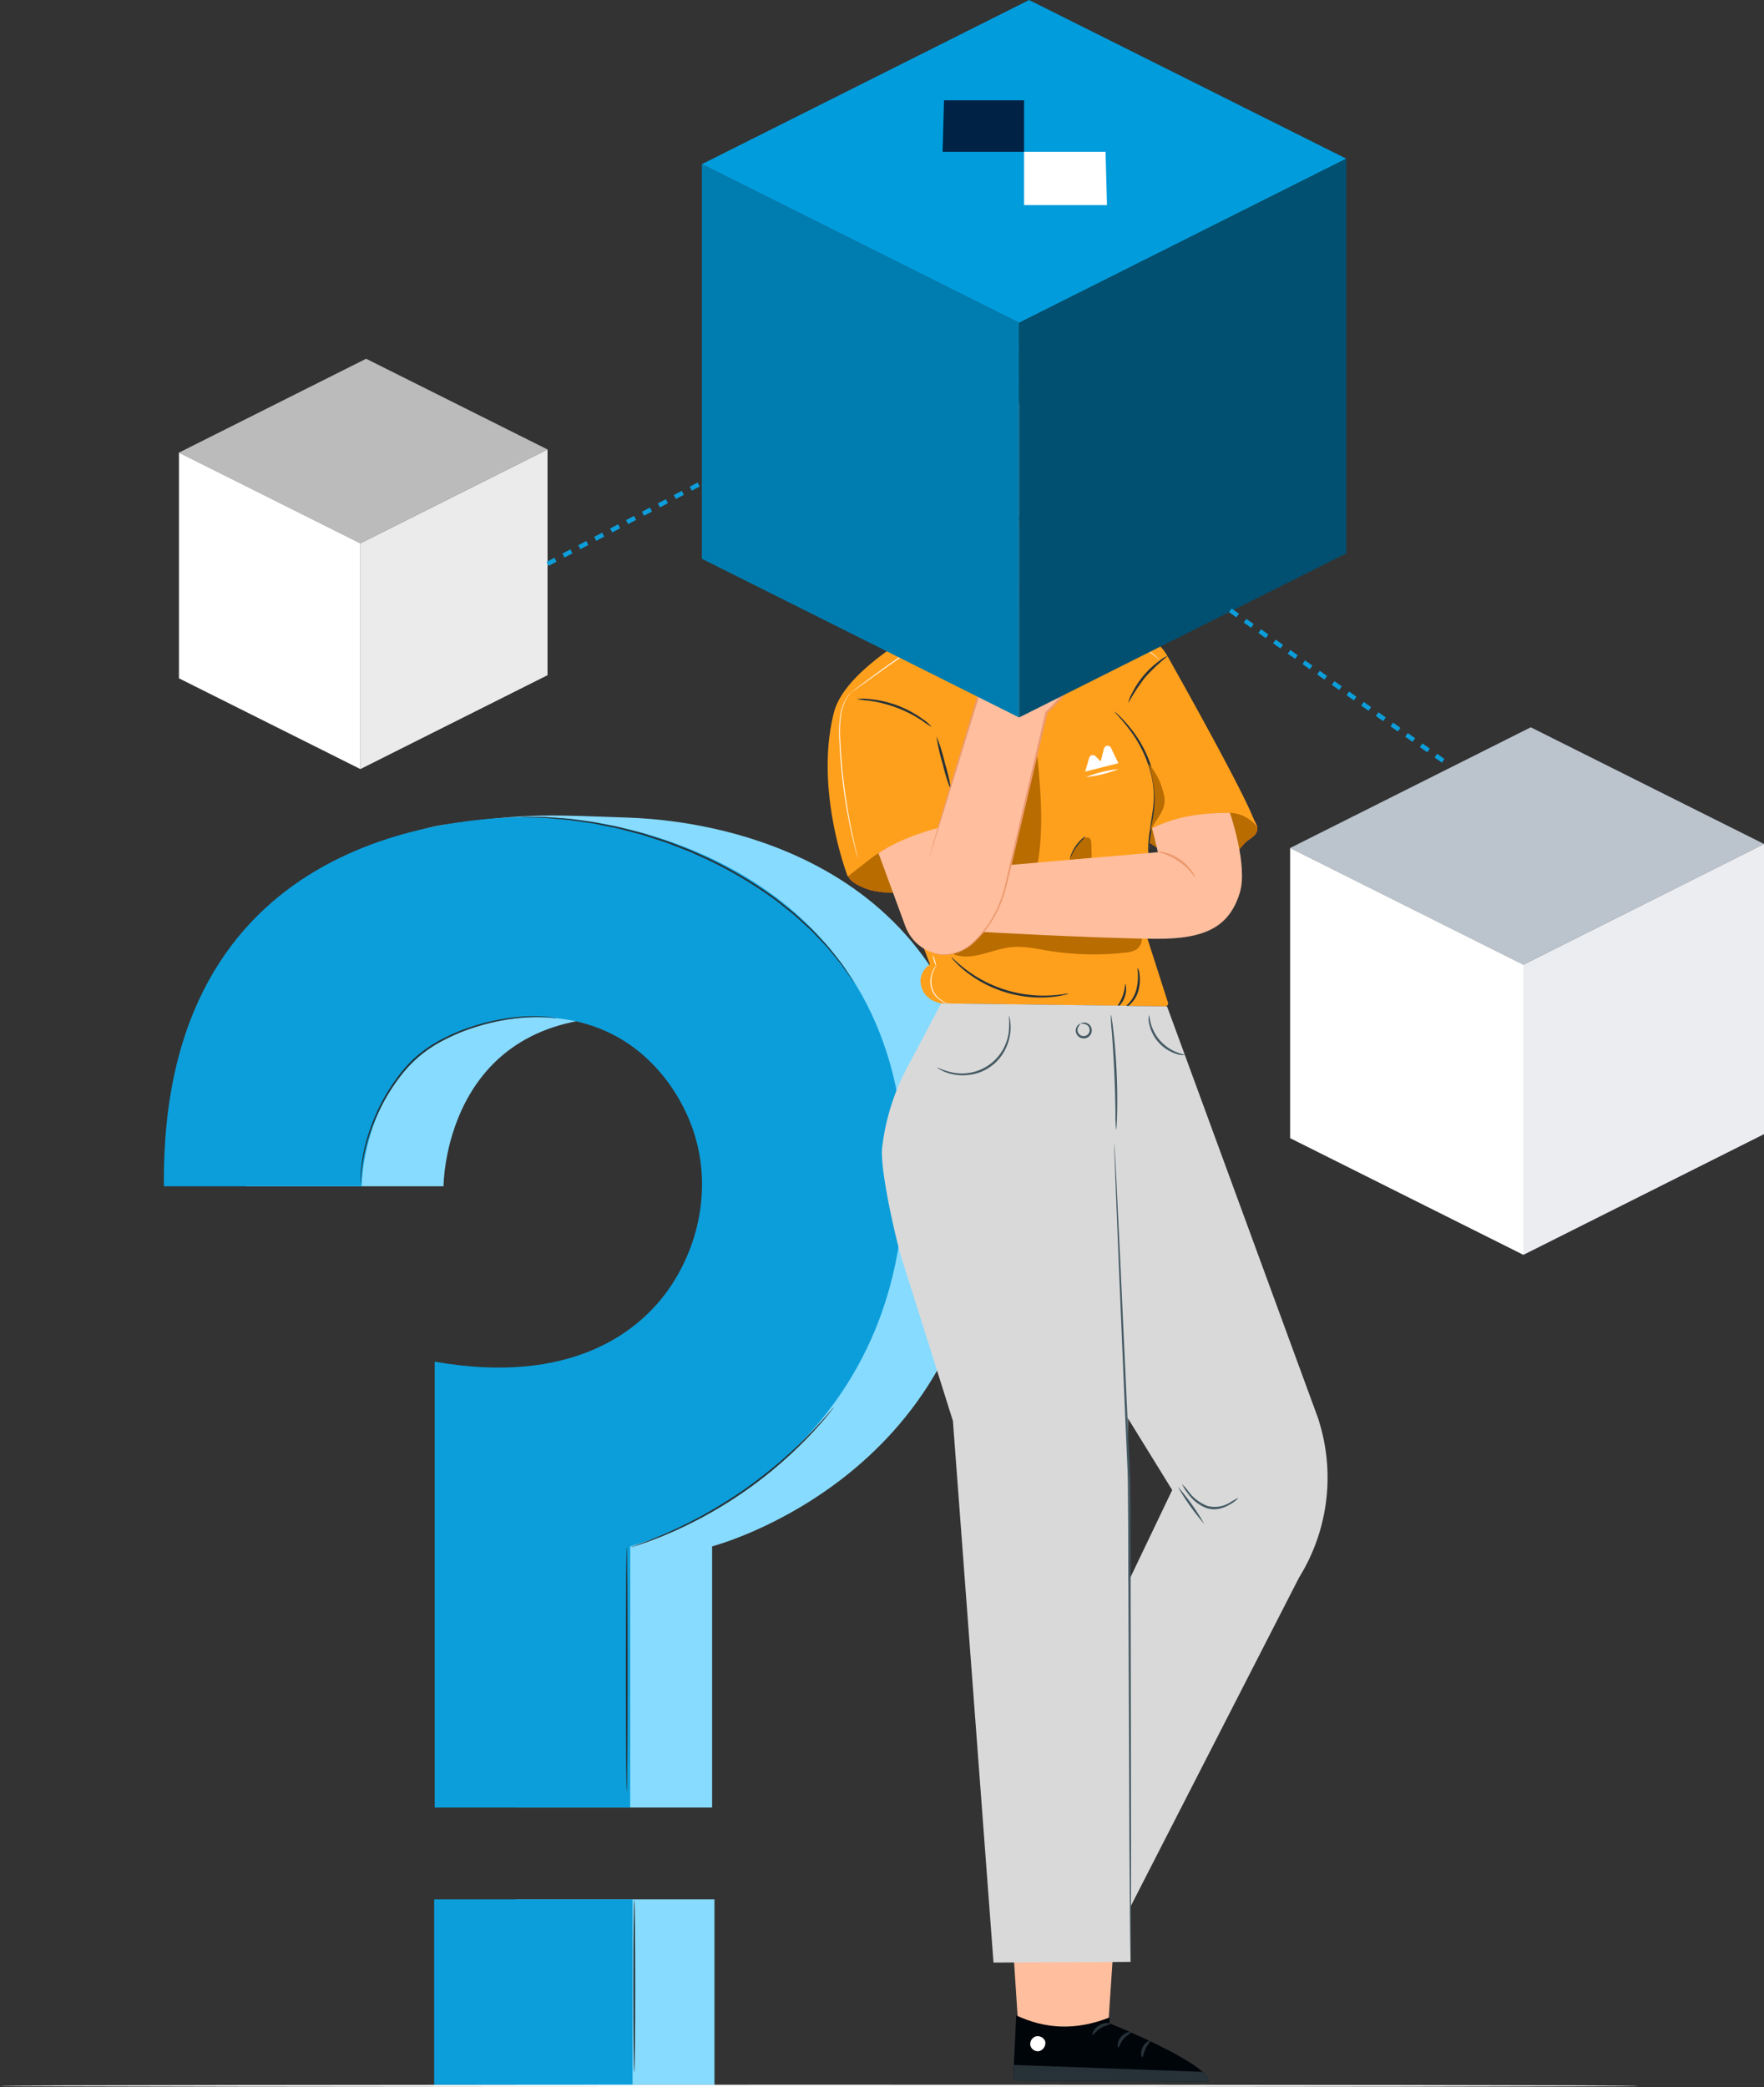 <svg xmlns="http://www.w3.org/2000/svg" width="392.565" height="464.335" viewBox="0 0 392.565 464.335"><rect x="0" y="0" width="392.565" height="464.335" fill="#333333" stroke="none"/><defs><style>.a{fill:#87dbfe;}.b{fill:#0c9eda;}.c{fill:#263238;}.d{fill:#e8505b;}.e{fill:#b96c00;}.f{fill:#ffa01d;}.g{fill:#ffbe9d;}.h{fill:#00050a;}.i,.q{fill:#fff;}.j{fill:#eb996e;}.k{fill:#455a64;}.l{fill:#d9d9d9;}.m{fill:#009cdc;}.m,.n,.o,.p,.q,.r,.s,.t{mix-blend-mode:screen;isolation:isolate;}.n{fill:#007db0;}.o{fill:#015071;}.p{fill:#bbc4cd;}.r{fill:#ebedf0;}.s{fill:#bbb;}.t{fill:#ebebeb;}.u{fill:none;stroke:#0c9eda;stroke-dasharray:2;}.v{fill:#024;}</style></defs><g transform="translate(-1249.435 -5617.186)"><g transform="translate(41.904 308.289)"><path class="a" d="M145.064,175.6h44s0-36.942,38.391-37.6c19.939-.343,30.276,12.717,34.476,22.723,4.878,11.619,3.4,24.861-3.133,35.636-7.462,12.3-23.535,24.668-53.186,19.443l-.281,98.025h43.506V255.708s61.017-15.773,61.017-83.016c0-64.338-52.028-78.237-79.989-79.13-15.561-.5-21.2-1.166-40.444,1.566C164.9,98.611,144.545,127.085,145.064,175.6Z" transform="translate(1117.169 5397.229)"/><rect class="a" width="44.153" height="41.237" transform="translate(1322.377 5731.486)"/><path class="b" d="M121.142,175.692h44s0-36.942,38.391-37.6c19.938-.343,30.275,12.717,34.476,22.723,4.877,11.619,3.4,24.861-3.134,35.636-7.462,12.3-23.816,23.487-53.467,18.264v99.2h43.506V255.8s61.017-15.773,61.017-83.016c0-64.338-57.7-79.281-82.394-79.281C184.649,93.506,120.312,98.072,121.142,175.692Z" transform="translate(1122.866 5397.134)"/><rect class="b" width="44.153" height="41.237" transform="translate(1304.151 5731.486)"/><path class="c" d="M222.176,152.154a4.084,4.084,0,0,1-.658-.04c-.43-.021-1.057-.142-1.875-.152a38.337,38.337,0,0,0-6.9.286,49.436,49.436,0,0,0-9.96,2.343,42.509,42.509,0,0,0-5.549,2.387,29.5,29.5,0,0,0-5.427,3.515,26.916,26.916,0,0,0-4.442,4.692,43.413,43.413,0,0,0-7.269,14.479,38.1,38.1,0,0,0-1.323,6.777c-.094.812-.118,1.446-.14,1.876a4.145,4.145,0,0,1-.059.657,4.043,4.043,0,0,1-.021-.658c0-.432,0-1.07.067-1.888a35.264,35.264,0,0,1,1.207-6.838,43.688,43.688,0,0,1,3.891-9.538,44.5,44.5,0,0,1,3.339-5.1,27.035,27.035,0,0,1,4.5-4.763,29.568,29.568,0,0,1,5.5-3.553,42.06,42.06,0,0,1,5.608-2.387,48.147,48.147,0,0,1,10.046-2.276,35.6,35.6,0,0,1,6.943-.161c.82.034,1.447.18,1.876.227A4.077,4.077,0,0,1,222.176,152.154Z" transform="translate(1109.192 5383.273)"/><path class="c" d="M299.608,130.442a.931.931,0,0,1-.143-.173l-.385-.529-1.448-2.055c-.318-.443-.648-.952-1.048-1.481l-1.374-1.667-1.575-1.916c-.573-.665-1.241-1.313-1.908-2.023-.683-.7-1.361-1.461-2.135-2.191l-2.46-2.224c-.429-.38-.848-.786-1.3-1.163L284.41,113.9c-.967-.745-1.927-1.557-2.975-2.307a95.244,95.244,0,0,0-14.416-8.514L263,101.268l-3.989-1.548c-1.3-.538-2.623-.92-3.9-1.344-1.289-.4-2.529-.862-3.786-1.156l-3.644-.957c-1.181-.313-2.355-.5-3.475-.743-1.127-.21-2.2-.491-3.258-.622l-3.03-.438c-1.924-.33-3.692-.4-5.234-.552-.773-.06-1.49-.143-2.153-.174l-1.815-.049L226.2,93.6l-.654-.031a.929.929,0,0,1-.223-.024.948.948,0,0,1,.222-.017l.654-.008,2.517.006,1.82.014c.664.02,1.384.091,2.16.142,1.547.135,3.321.181,5.254.494L241,94.6c1.062.124,2.142.4,3.274.6,1.125.238,2.3.417,3.491.725l3.661.945c1.262.29,2.509.75,3.8,1.148,1.287.421,2.619.8,3.923,1.339l4.007,1.549,4.032,1.822a93.55,93.55,0,0,1,14.461,8.577c1.049.757,2.011,1.578,2.978,2.33l1.418,1.129c.456.38.875.791,1.3,1.175l2.455,2.25c.771.739,1.446,1.514,2.126,2.218.663.72,1.326,1.377,1.894,2.05l1.557,1.943,1.352,1.692c.392.537.715,1.054,1.023,1.506l1.39,2.1.352.551A.991.991,0,0,1,299.608,130.442Z" transform="translate(1098.051 5397.13)"/><path class="c" d="M302.708,265.978a3.045,3.045,0,0,1-.333.456L301.36,267.7c-.44.549-.989,1.212-1.661,1.952s-1.4,1.611-2.29,2.506c-.868.912-1.824,1.905-2.9,2.919-1.05,1.045-2.24,2.087-3.479,3.2a95.292,95.292,0,0,1-17.8,12.269c-1.479.763-2.877,1.505-4.226,2.115-1.331.648-2.6,1.188-3.76,1.674-1.151.509-2.225.889-3.157,1.249s-1.745.643-2.414.858l-1.54.5a3.069,3.069,0,0,1-.545.149,3,3,0,0,1,.52-.224l1.514-.57c.661-.237,1.466-.536,2.387-.92s1.985-.776,3.126-1.3c1.15-.5,2.408-1.055,3.728-1.713,1.339-.619,2.725-1.371,4.194-2.139,2.907-1.6,6.038-3.472,9.2-5.635,3.143-2.183,6.009-4.44,8.534-6.59,1.24-1.1,2.435-2.128,3.491-3.159,1.085-1,2.049-1.979,2.926-2.875.9-.879,1.646-1.732,2.327-2.46s1.252-1.37,1.709-1.9l1.07-1.213A3.01,3.01,0,0,1,302.708,265.978Z" transform="translate(1090.368 5356.058)"/><path class="c" d="M256.283,361.2c-.11,0-.2-12.237-.2-27.329s.089-27.332.2-27.332.2,12.235.2,27.332S256.393,361.2,256.283,361.2Z" transform="translate(1090.726 5346.399)"/><path class="c" d="M258.486,448.11c-.11,0-.2-8.587-.2-19.178s.089-19.18.2-19.18.2,8.585.2,19.18S258.595,448.11,258.486,448.11Z" transform="translate(1090.202 5321.816)"/></g><g transform="translate(0 220)"><path class="d" d="M315.4,193.709c-1.009,2.013,2.728,3.637,4.884,4.289a19.535,19.535,0,0,0,6.705.462c2.98-.161,6.068-.439,8.66-1.92a13.762,13.762,0,0,0,5.219-5.854,41.019,41.019,0,0,0,2.65-7.488S319.891,184.745,315.4,193.709Z" transform="translate(1122.866 5397.229)"/><path class="e" d="M315.4,193.709c-1.009,2.013,2.728,3.637,4.884,4.289a19.535,19.535,0,0,0,6.705.462c2.98-.161,6.068-.439,8.66-1.92a13.762,13.762,0,0,0,5.219-5.854,41.019,41.019,0,0,0,2.65-7.488S319.891,184.745,315.4,193.709Z" transform="translate(1122.866 5397.229)"/><path class="d" d="M382.144,187.306a22.656,22.656,0,0,0,13.336,4.187c2.27-.027,4.675-.466,6.35-2,.771-.705,1.346-1.606,2.14-2.284.539-.46,1.17-.81,1.677-1.305a2.146,2.146,0,0,0,.736-1.9A3.958,3.958,0,0,0,405,181.8c-2.714-1.54-5.951-1.484-9.07-1.413a31.1,31.1,0,0,0-9.15,1.794c-2.419.814-4.954,1.963-6.18,4.2" transform="translate(1122.866 5397.229)"/><path class="e" d="M406.383,184.009A4.188,4.188,0,0,0,404.609,182c-2.713-1.54-5.558-1.683-8.678-1.612a31.1,31.1,0,0,0-9.149,1.794c-2.419.814-4.954,1.963-6.18,4.2l1.542.924a22.656,22.656,0,0,0,13.336,4.187c2.27-.027,4.675-.466,6.35-2,.771-.705,1.346-1.606,2.14-2.284.539-.46,1.17-.81,1.677-1.305A2.146,2.146,0,0,0,406.383,184.009Z" transform="translate(1122.866 5397.229)"/><path class="f" d="M336.02,223.2l49.851.653a.641.641,0,0,0,.618-.836l-5.847-18.241s.861-9.114,2.052-20.083c1.808-16.644,4.212-37.573,4.243-37.516-3.4-9.555-23.524-11.184-23.524-11.184l-22.931,1.363-.807-1.345-6.6,3.068a30.5,30.5,0,0,0-4.14,2.334c-4.354,2.918-14.862,9.6-16.776,17.058-4.427,17.242,3.072,36.493,3.072,36.493l4.813-3.763a33.789,33.789,0,0,1,3.821-2.553l9.661,25.885a4.565,4.565,0,0,0-2.1,3.323c-.085,2.1,1.04,4.626,4.588,5.344" transform="translate(1122.866 5397.229)"/><path class="e" d="M357.39,192.681c1.581-8.5.745-17.236-.1-25.839-2.768,7.038-2.667,14.97-5.6,21.942a9.379,9.379,0,0,0-.78,2.31,2.58,2.58,0,0,0,.666,2.255c.8.728,1.983.336,3.054.207a11.668,11.668,0,0,0,2.752-.875" transform="translate(1122.866 5397.229)"/><path class="e" d="M339.028,212.355c4.025,1.4,8.257-1.193,12.492-1.653,2.8-.3,5.6.338,8.377.789a62.628,62.628,0,0,0,17,.417,6.505,6.505,0,0,0,2.5-.646,3.017,3.017,0,0,0,1.308-2.482c-9.414-.966-18.83-1.542-28.244-2.508a17.752,17.752,0,0,0-7.061.224c-2.846.882-5.039,3.117-7.045,5.32" transform="translate(1122.866 5397.229)"/><path class="f" d="M404.944,180.715c-4.076-9.163-18.425-34.525-18.425-34.525L375.4,160.124,378,187.475s5.868-6.551,22.277-6.682a8.043,8.043,0,0,1,6.107,3.216Z" transform="translate(1122.866 5397.229)"/><path class="c" d="M338.228,175.874a37.827,37.827,0,0,1-1.873-5.981,37.85,37.85,0,0,1-1.37-6.117,37.855,37.855,0,0,1,1.873,5.982A38.058,38.058,0,0,1,338.228,175.874Z" transform="translate(1122.866 5397.229)"/><path class="c" d="M374.566,158.269a6.737,6.737,0,0,1,1.028.874,28.145,28.145,0,0,1,2.476,2.721,26.245,26.245,0,0,1,5.306,10.859,20.3,20.3,0,0,1,.319,6.7c-.258,2.046-.65,3.845-.9,5.368s-.42,2.758-.5,3.616a8.935,8.935,0,0,1-.139,1.337,5.348,5.348,0,0,1-.063-1.348,31.677,31.677,0,0,1,.339-3.662c.2-1.536.56-3.351.787-5.368a20.577,20.577,0,0,0-.351-6.534,27.49,27.49,0,0,0-5.088-10.741C375.93,159.626,374.489,158.345,374.566,158.269Z" transform="translate(1122.866 5397.229)"/><path class="c" d="M364.388,221.023a4.654,4.654,0,0,1-1.085.316,10.417,10.417,0,0,1-1.3.252,17.52,17.52,0,0,1-1.745.213,25.84,25.84,0,0,1-4.578-.026,27.193,27.193,0,0,1-10.661-3.31,25.768,25.768,0,0,1-3.788-2.572,17.414,17.414,0,0,1-1.318-1.163,10.43,10.43,0,0,1-.929-.945,4.674,4.674,0,0,1-.716-.875c.075-.072,1.148,1.129,3.191,2.694a28.761,28.761,0,0,0,3.79,2.44,28.743,28.743,0,0,0,10.48,3.254,28.749,28.749,0,0,0,4.505.135C362.8,221.3,364.367,220.922,364.388,221.023Z" transform="translate(1122.866 5397.229)"/><path class="c" d="M379.783,215.32a3.531,3.531,0,0,1,.385,1.46,9.01,9.01,0,0,1-.269,3.644,6.354,6.354,0,0,1-1.959,3.1,2.761,2.761,0,0,1-1.318.751c-.044-.075.442-.38,1.067-1.02a7.086,7.086,0,0,0,1.711-2.977C380.157,217.634,379.587,215.332,379.783,215.32Z" transform="translate(1122.866 5397.229)"/><path class="c" d="M377.072,218.843a5.435,5.435,0,0,1-2.141,5.519c-.111-.109.823-1.1,1.4-2.631C376.935,220.213,376.917,218.849,377.072,218.843Z" transform="translate(1122.866 5397.229)"/><path class="c" d="M368.146,185.938a20.223,20.223,0,0,1-1.779,2.56,20.343,20.343,0,0,1-1.748,2.58,9.28,9.28,0,0,1,3.527-5.14Z" transform="translate(1122.866 5397.229)"/><path class="c" d="M333.933,161.721a25.2,25.2,0,0,1-2.211-1.465,28.471,28.471,0,0,0-11.81-4.409,25.271,25.271,0,0,1-2.63-.342,9.224,9.224,0,0,1,2.671-.024,23.917,23.917,0,0,1,11.978,4.472A9.263,9.263,0,0,1,333.933,161.721Z" transform="translate(1122.866 5397.229)"/><path class="c" d="M386.525,145.858a43.41,43.41,0,0,0-5.053,4.728,43.394,43.394,0,0,0-3.8,5.785,6.168,6.168,0,0,1,.7-1.94,19.821,19.821,0,0,1,6.36-7.555A6.179,6.179,0,0,1,386.525,145.858Z" transform="translate(1122.866 5397.229)"/><path class="c" d="M365.938,137.618a1.9,1.9,0,0,1,.225.462,8.6,8.6,0,0,1,.466,1.4,11.862,11.862,0,0,1-.019,5.415,13.31,13.31,0,0,1-4.079,6.892,13.83,13.83,0,0,1-9.2,3.277,15.569,15.569,0,0,1-9.289-3.1,17.766,17.766,0,0,1-5.112-6.2,18.9,18.9,0,0,1-1.7-5.146,13.715,13.715,0,0,1-.179-1.462,1.9,1.9,0,0,1-.01-.514c.053-.006.114.7.388,1.937a20.489,20.489,0,0,0,1.831,5.017,17.8,17.8,0,0,0,5.071,5.979,15.269,15.269,0,0,0,9.006,2.969,13.479,13.479,0,0,0,8.882-3.117,13.137,13.137,0,0,0,4.037-6.617,12.271,12.271,0,0,0,.179-5.286C366.184,138.285,365.877,137.641,365.938,137.618Z" transform="translate(1122.866 5397.229)"/><path class="e" d="M369.436,187.711c-.015-.5-.08-1.088-.514-1.338a.984.984,0,0,0-.906.015,2.547,2.547,0,0,0-.724.6,12.233,12.233,0,0,0-2.672,4.27l4.9-.423C369.49,189.8,369.468,188.745,369.436,187.711Z" transform="translate(1122.866 5397.229)"/><path class="e" d="M385.708,177.4a16.045,16.045,0,0,0-3.553-7.6c2.111,6.921,1.4,10.826.217,15.565l.256-.663C383.99,181.936,386.084,180.2,385.708,177.4Z" transform="translate(1122.866 5397.229)"/><path class="g" d="M375.917,409.859l-2.991,44.854-19.5-.229-3.071-46.631Z" transform="translate(1122.866 5397.229)"/><g transform="translate(1122.866 5397.229)"><path class="h" d="M373.483,448.809l0,1.3s21.981,8.847,22.212,13.019l-43.659-.256.679-14.525C359.192,451.389,365.984,451.767,373.483,448.809Z"/></g><g transform="translate(1122.866 5397.229)"><path class="i" d="M357.112,453.015a1.783,1.783,0,0,0-1.244,2.028,1.713,1.713,0,0,0,2,1.251,1.88,1.88,0,0,0,1.307-2.154,1.778,1.778,0,0,0-2.223-1.071"/></g><g transform="translate(1122.866 5397.229)"><path class="c" d="M352.04,462.869l.163-3.493,41.785,1.524s1.939.857,1.711,2.225Z"/></g><g transform="translate(1122.866 5397.229)"><path class="c" d="M373.639,450.229c-.008.213-1.075.3-2.128.983-1.07.652-1.616,1.572-1.812,1.486-.2-.042.129-1.315,1.418-2.115S373.687,450.034,373.639,450.229Z"/></g><g transform="translate(1122.866 5397.229)"><path class="c" d="M378.207,452.15c.048.207-.877.564-1.607,1.462-.756.875-.944,1.849-1.156,1.839-.2.032-.341-1.217.587-2.316S378.2,451.947,378.207,452.15Z"/></g><g transform="translate(1122.866 5397.229)"><path class="c" d="M380.776,457.646c-.194.044-.484-1.023.07-2.187s1.554-1.623,1.643-1.445c.12.176-.531.8-.972,1.761C381.054,456.727,380.988,457.626,380.776,457.646Z"/></g><path class="c" d="M372.361,81.854c1.125-2.8-.238-6.2-2.673-7.986a11.607,11.607,0,0,0-8.663-1.7,34.477,34.477,0,0,0-8.542,2.951,9.643,9.643,0,0,0-16.368,5.345,6.128,6.128,0,0,0-7.261,8.049l13.517,4.748,14.762,25.967a11.81,11.81,0,0,0,17.379-15.7,10.133,10.133,0,0,0,2.074-2.565,10.347,10.347,0,0,0,4.777-6.4C382.648,88.851,378.173,82.535,372.361,81.854Z" transform="translate(1122.866 5397.229)"/><g transform="translate(1122.866 5397.229)"><path class="g" d="M363.413,136c-.839-4.227-1.424-7.122-1.416-7.092,0,0,7.97-3.1,7.421-14.236-.273-5.537-2.385-14.265-4.344-21.351-1.763-6.378-7.709-13.41-14.007-11.377l-19.043,9.3c-1.913.617-2.248,2.414-1.8,4.373l.031.955,7.41,30.658,3.13,13.7a11.575,11.575,0,0,0,12.921,8.78h0A11.576,11.576,0,0,0,363.413,136Z"/><path class="c" d="M364.948,100.723a1.411,1.411,0,0,1-1.04,1.673,1.35,1.35,0,0,1-1.686-.946,1.414,1.414,0,0,1,1.038-1.675A1.353,1.353,0,0,1,364.948,100.723Z"/><path class="c" d="M364.127,98.594c-.134.216-1.343-.339-2.829-.023-1.489.294-2.42,1.288-2.619,1.14-.1-.064.01-.426.413-.872a3.869,3.869,0,0,1,2.05-1.135,3.72,3.72,0,0,1,2.3.243C363.971,98.2,364.194,98.5,364.127,98.594Z"/><path class="c" d="M350.478,104.04a1.412,1.412,0,0,1-1.04,1.674,1.35,1.35,0,0,1-1.685-.947,1.412,1.412,0,0,1,1.038-1.674A1.351,1.351,0,0,1,350.478,104.04Z"/><path class="c" d="M349.749,102.119c-.134.216-1.344-.338-2.829-.023-1.489.294-2.42,1.288-2.619,1.14-.1-.064.008-.425.413-.871a3.871,3.871,0,0,1,2.049-1.136,3.729,3.729,0,0,1,2.3.243C349.592,101.727,349.816,102.021,349.749,102.119Z"/><path class="c" d="M357.279,111.525a10.045,10.045,0,0,1,2.324-.943c.371-.119.715-.269.724-.542a1.97,1.97,0,0,0-.489-1.072l-1.729-2.655c-2.423-3.789-4.262-6.937-4.108-7.033s2.241,2.9,4.664,6.685q.882,1.406,1.686,2.683a2.242,2.242,0,0,1,.509,1.449.975.975,0,0,1-.508.686,2.642,2.642,0,0,1-.626.225A9.917,9.917,0,0,1,357.279,111.525Z"/><path class="j" d="M362,128.9a28,28,0,0,1-15.236-.822s5.235,6.84,15.807,3.57Z"/><path class="c" d="M350.03,100c-.1.428-1.628.418-3.371.846-1.752.394-3.116,1.086-3.395.747-.126-.163.075-.579.6-1.046a6.042,6.042,0,0,1,5.155-1.214C349.7,99.515,350.071,99.8,350.03,100Z"/><path class="c" d="M363.562,93.865c-.238.4-1.523.306-2.984.6-1.469.246-2.643.791-3,.5-.16-.145-.037-.524.436-.957a4.787,4.787,0,0,1,2.3-1.061,4.729,4.729,0,0,1,2.518.18C363.422,93.36,363.664,93.672,363.562,93.865Z"/><path class="c" d="M336.708,84.078a7.532,7.532,0,0,0,10.212,5.477c1.584-.643,3.216-1.85,4.824-1.268,1.69.612,2.221,2.859,3.79,3.737,2.242,1.255,4.943-.919,7.5-.7,1.977.166,3.51,1.705,5.058,2.946s3.7,2.281,5.446,1.341a22.309,22.309,0,0,0-1.77-4.816,7.5,7.5,0,0,0-3.663-3.464,28.141,28.141,0,0,1-2.67-.892c-1.8-.928-2.614-3.026-3.93-4.571a8.256,8.256,0,0,0-7.005-2.807c-2.165.223-4.218,1.313-6.393,1.22-1.608-.068-3.148-.783-4.757-.756-3.133.053-5.487,2.8-7.225,5.4"/></g><path class="c" d="M347.246,86.367c-1.432-.107-4.378-.408-5.346-1.43a8.437,8.437,0,0,0-8.042-2.638,6.962,6.962,0,0,0-5.019,6.662,10.008,10.008,0,0,0-7.3,7.171,11.6,11.6,0,0,0,2.5,10.5,20.79,20.79,0,0,1,1.641,2.377,17,17,0,0,0-1.779,2.7c-2.285,5.059,3.918,7,3.918,7,.017,3.4,3.151,3.385,5.162,3.375,1.934-.009,3.124,5.352,4.689,5.144l-1.59-16.562a2.069,2.069,0,0,0,.733.133c3.792.067,2.8-7.1,1.574-8.959a21.484,21.484,0,0,0,2.842-4.575,15.5,15.5,0,0,0,.147-7.667C342.7,89.4,347.875,86.413,347.246,86.367Z" transform="translate(1122.866 5397.229)"/><g transform="translate(1122.866 5397.229)"><path class="g" d="M336.644,111.542a3.21,3.21,0,0,0-5.155-1.72c-.96.857-1.532,2.3-.927,4.713,1.615,6.437,7.745,3.488,7.71,3.3C338.25,117.72,337.336,114.2,336.644,111.542Z"/></g><g transform="translate(1122.866 5397.229)"><path class="j" d="M335.694,115.89c-.034-.013-.093.107-.261.241a1.156,1.156,0,0,1-.834.228c-.742-.079-1.586-1.015-1.908-2.168a3.832,3.832,0,0,1-.089-1.684,1.336,1.336,0,0,1,.628-1.072.589.589,0,0,1,.739.141c.131.158.123.3.159.3s.112-.143-.007-.4a.741.741,0,0,0-.354-.34.877.877,0,0,0-.662-.008,1.627,1.627,0,0,0-.921,1.292,3.941,3.941,0,0,0,.061,1.892c.367,1.286,1.336,2.334,2.334,2.369a1.233,1.233,0,0,0,.982-.427C335.721,116.049,335.719,115.9,335.694,115.89Z"/></g><path class="k" d="M371.174,102.55c-.04-.049.582-.449,1.4-1.454a9.463,9.463,0,0,0,2.01-5,9.207,9.207,0,0,0-.359-3.708,7.959,7.959,0,0,0-2.286-3.553,9.4,9.4,0,0,0-9.192-1.789c-.3.1-.58.247-.865.365-.273.143-.531.3-.786.447l-.4.223-.006-.441a3.249,3.249,0,0,0-.809-2.1,5.166,5.166,0,0,0-1.847-1.32,6.816,6.816,0,0,0-4.293-.314c-2.76.626-5.1,1.888-7.312,2.142a7.071,7.071,0,0,1-4.988-1,4.07,4.07,0,0,1-.978-1,1.754,1.754,0,0,1-.222-.433,5.741,5.741,0,0,0,1.31,1.273,7.043,7.043,0,0,0,4.83.81,17.343,17.343,0,0,0,3.358-.969,30.312,30.312,0,0,1,3.9-1.279,8.662,8.662,0,0,1,2.26-.226,6.968,6.968,0,0,1,2.33.536,5.659,5.659,0,0,1,2.038,1.448,3.765,3.765,0,0,1,.938,2.437l-.4-.218c.272-.155.547-.326.839-.479.3-.126.6-.286.921-.389a9.827,9.827,0,0,1,9.69,1.923,8.345,8.345,0,0,1,2.377,3.782,9.463,9.463,0,0,1,.312,3.876,9.35,9.35,0,0,1-2.221,5.091,6.676,6.676,0,0,1-1.115,1.034A2,2,0,0,1,371.174,102.55Z" transform="translate(1122.866 5397.229)"/><path class="k" d="M369.865,79.944a7.132,7.132,0,0,0-2.071-.711,5.458,5.458,0,0,0-2.462.223A4.859,4.859,0,0,0,362.8,81.3l-.245.354-.15-.4a7.523,7.523,0,0,0-6.1-4.53,9.715,9.715,0,0,0-5.864,1.695,25.987,25.987,0,0,1-4.648,2.4,7.311,7.311,0,0,1-3.518.413,4.431,4.431,0,0,1-.933-.256c-.2-.088-.306-.142-.3-.159.016-.047.446.133,1.257.214a7.641,7.641,0,0,0,3.369-.559A28.09,28.09,0,0,0,350.2,78a15.918,15.918,0,0,1,2.8-1.368,7.632,7.632,0,0,1,3.359-.43,7.889,7.889,0,0,1,6.465,4.887l-.395-.047a5.171,5.171,0,0,1,2.8-1.94,5.525,5.525,0,0,1,2.613-.13,4.688,4.688,0,0,1,1.567.6C369.727,79.788,369.878,79.928,369.865,79.944Z" transform="translate(1122.866 5397.229)"/><path class="f" d="M356.7,114.481a2.178,2.178,0,0,0-1.757-.51,2.573,2.573,0,0,0-1.685,1.23c-.009.012-.017.025-.026.038s-.041.053-.055.082l.024-.017a1.234,1.234,0,0,0-.188.755,1.815,1.815,0,0,0,1.045,1.352,2.3,2.3,0,0,0,2.62-.379A1.876,1.876,0,0,0,356.7,114.481Z" transform="translate(1122.866 5397.229)"/><path class="c" d="M357.2,117.591c-.077.015-.175-.3-.441-.715a3.136,3.136,0,0,0-3.246-1.477c-.491.075-.79.206-.83.138s.209-.311.741-.5a2.959,2.959,0,0,1,3.662,1.666C357.3,117.23,357.265,117.584,357.2,117.591Z" transform="translate(1122.866 5397.229)"/><path class="f" d="M336.792,118.828c.048-.031.286.5-.089,1.258a2.038,2.038,0,0,1-1.066.964,2.069,2.069,0,0,1-2.715-1.71,2.038,2.038,0,0,1,.408-1.378c.522-.665,1.1-.681,1.1-.623.034.078-.439.227-.791.829a1.8,1.8,0,0,0-.237,1.121,1.668,1.668,0,0,0,2.078,1.308,1.8,1.8,0,0,0,.909-.7C336.776,119.322,336.706,118.831,336.792,118.828Z" transform="translate(1122.866 5397.229)"/><path class="f" d="M333.415,118.443c.057.026-.03.341-.465.553a1.262,1.262,0,0,1-.831.082,1.332,1.332,0,0,1-.915-1.691,1.263,1.263,0,0,1,.523-.651c.416-.248.727-.148.718-.087.005.078-.246.13-.494.379a.951.951,0,0,0,.877,1.621C333.173,118.577,333.353,118.4,333.415,118.443Z" transform="translate(1122.866 5397.229)"/><path class="g" d="M344.413,207.254s24.759,1.436,39.394,1.571c11.336.1,16.388-2.907,18.655-10.19,1.9-6.115-2.186-17.842-2.186-17.842-7.665.039-12.4,1.1-17.329,3.407l1.315,5.362L344.342,193Z" transform="translate(1122.866 5397.229)"/><path class="j" d="M392.584,195.283a14.437,14.437,0,0,0-8.556-5.833,3.53,3.53,0,0,1,1.588.138,10.594,10.594,0,0,1,6.259,4.267A3.548,3.548,0,0,1,392.584,195.283Z" transform="translate(1122.866 5397.229)"/><path class="g" d="M335.347,184.164h0s-7.659,1.837-13.282,5.6l5.98,16.264c2,5.337,8.118,7.96,12.965,5.191,7.53-4.3,10.186-16.864,10.186-16.864l8.276-35.878-13.71-8.591-10.415,34.281" transform="translate(1122.866 5397.229)"/><path class="g" d="M345.762,149.883l.554-11.8-3.062-11.951c-.17-.663-.253-1.488.283-1.891a1.454,1.454,0,0,1,1.848.058c.838.857,4.836,11.354,4.836,11.354s6.067-3.647,7.15-3.824,2.433,3.087,2.517,3.345a19.02,19.02,0,0,1,.011,2.193s3.752.112,4.088.627a12.885,12.885,0,0,1,.433,3.183s1.586.509,1.842,1.712.767,3.182.019,3.616-2.328,1.3-2.328,1.3-.636,6.122-.8,6.679-3.681,3.986-3.681,3.986Z" transform="translate(1122.866 5397.229)"/><g transform="translate(1122.866 5397.229)"><path class="j" d="M333.011,211.462c.016-.033.373.213,1.149.465a7.823,7.823,0,0,0,3.535.28,9.861,9.861,0,0,0,5.118-2.36,23.727,23.727,0,0,0,4.758-6.024,27.042,27.042,0,0,0,1.853-4.132,42.338,42.338,0,0,0,1.283-4.793c.785-3.37,1.631-7,2.529-10.854,1.8-7.714,3.823-16.338,6-25.627l.016-.069.052-.051c.688-.675,1.38-1.37,2.065-2.084.341-.358.683-.721,1.009-1.094a7.026,7.026,0,0,0,.454-.565c.117-.12.121-.362.167-.617.271-2,.482-4.071.7-6.154l.014-.132.117-.066,1.906-1.068c.145-.086.359-.191.449-.263a.553.553,0,0,0,.18-.335,3.193,3.193,0,0,0,.012-1.036,15.555,15.555,0,0,0-.444-2.174,2.676,2.676,0,0,0-1.592-1.284l-.173-.064-.007-.174c-.025-.579-.064-1.175-.129-1.768-.034-.3-.072-.6-.133-.878a1.722,1.722,0,0,0-.115-.371c-.031-.065-.017-.016-.062-.058a1,1,0,0,0-.168-.071,17.653,17.653,0,0,0-3.662-.413l-.261-.013.008-.257c.019-.617.045-1.306.017-1.954a2.057,2.057,0,0,0-.233-.67c-.107-.241-.223-.479-.343-.713a8.581,8.581,0,0,0-.818-1.321,2.209,2.209,0,0,0-.508-.5.486.486,0,0,0-.532-.061,12.961,12.961,0,0,0-1.41.646c-1.867.971-3.679,2.032-5.458,3.088l-.261.155-.111-.281q-1.419-3.552-2.8-7.011l-1.37-3.431a1.423,1.423,0,0,0-1.1-1.029,1.113,1.113,0,0,0-1.3.478,1.164,1.164,0,0,0-.152.712c.029.223.139.56.2.833q.228.865.453,1.723.45,1.715.893,3.4l1.733,6.6.009.035,0,.036c-.2,4.106-.39,8.046-.571,11.8l0,.027-.008.026c-3.778,12.3-6.913,22.5-9.11,29.644-1.1,3.543-1.971,6.328-2.57,8.252q-.447,1.4-.692,2.164c-.16.488-.258.735-.258.735s.055-.26.194-.755q.224-.772.63-2.182l2.458-8.286c2.154-7.162,5.228-17.379,8.934-29.7l-.009.052c.17-3.752.349-7.693.535-11.8l.007.07q-.855-3.231-1.748-6.6-.445-1.683-.9-3.4-.227-.856-.456-1.721c-.071-.306-.162-.537-.219-.907a1.673,1.673,0,0,1,.216-1.018,1.547,1.547,0,0,1,.81-.681,1.929,1.929,0,0,1,1.034-.033,2.049,2.049,0,0,1,.916.467,2.022,2.022,0,0,1,.539.862q.681,1.7,1.374,3.43,1.385,3.456,2.807,7.01l-.373-.126c1.787-1.063,3.6-2.123,5.487-3.108a13.278,13.278,0,0,1,1.484-.677,1.135,1.135,0,0,1,.5-.071,1.091,1.091,0,0,1,.474.189,2.719,2.719,0,0,1,.633.612,9.062,9.062,0,0,1,.873,1.406c.125.243.244.488.355.738a2.449,2.449,0,0,1,.278.849c.03.709,0,1.375-.016,2.008l-.253-.27a17.634,17.634,0,0,1,3.819.443,1.433,1.433,0,0,1,.258.112.642.642,0,0,1,.258.261,2.111,2.111,0,0,1,.165.507c.068.316.106.624.141.93.067.613.106,1.212.131,1.807l-.18-.237a3.161,3.161,0,0,1,1.911,1.58,15.118,15.118,0,0,1,.479,2.315,3.637,3.637,0,0,1-.024,1.215,1.063,1.063,0,0,1-.363.618,5.308,5.308,0,0,1-.51.3l-1.916,1.071.131-.2c-.225,2.089-.437,4.147-.714,6.174l-.064.388a1,1,0,0,1-.185.436,6.814,6.814,0,0,1-.493.614c-.336.383-.681.749-1.026,1.109-.692.719-1.387,1.414-2.081,2.093l.068-.12-6.069,25.61c-.916,3.851-1.778,7.475-2.579,10.841a42.3,42.3,0,0,1-1.322,4.823,27.317,27.317,0,0,1-1.9,4.169,23.738,23.738,0,0,1-4.868,6.052,9.947,9.947,0,0,1-5.254,2.344,7.7,7.7,0,0,1-3.583-.362,5.289,5.289,0,0,1-.85-.385A1.75,1.75,0,0,1,333.011,211.462Z"/></g><g transform="translate(1122.866 5397.229)"><path class="j" d="M359.9,137.348c0,.074-.339.111-.867.136a10.007,10.007,0,0,0-1.992.236,3.938,3.938,0,0,0-1.7.907c-.366.341-.525.631-.6.6s-.019-.383.324-.844a3.365,3.365,0,0,1,1.841-1.166,5.813,5.813,0,0,1,2.137-.1C359.581,137.186,359.9,137.278,359.9,137.348Z"/></g><g transform="translate(1122.866 5397.229)"><path class="j" d="M356.964,137.458c-.134-.051-.143-.36-.019-.69s.333-.558.468-.508.143.36.019.69S357.1,137.508,356.964,137.458Z"/></g><g transform="translate(1122.866 5397.229)"><path class="j" d="M364.584,141.089a9.388,9.388,0,0,1-2.968.411,2.028,2.028,0,0,0-1.652.795c-.264.408-.176.748-.252.769-.048.046-.319-.337-.077-.935a1.633,1.633,0,0,1,.715-.794,3.171,3.171,0,0,1,1.2-.352A8.445,8.445,0,0,1,364.584,141.089Z"/></g><g transform="translate(1122.866 5397.229)"><path class="j" d="M363.917,144.687c.144.006.227.745.186,1.651s-.19,1.634-.334,1.628-.227-.746-.186-1.652S363.773,144.68,363.917,144.687Z"/></g><path class="i" d="M368.074,171.621l.889-3.066a.837.837,0,0,1,1.4-.353l1.16,1.184.725-2.883a.837.837,0,0,1,1.567-.158l1.637,3.414Z" transform="translate(1122.866 5397.229)"/><path class="i" d="M375.47,171.071a26.439,26.439,0,0,1-7.189,1.78,26.438,26.438,0,0,1,7.189-1.78Z" transform="translate(1122.866 5397.229)"/><path class="i" d="M316,153.977c.024.02-.372.384-.889,1.188a10.167,10.167,0,0,0-1.356,3.776,27.285,27.285,0,0,0-.18,5.991c.11,2.264.293,4.749.57,7.349a128.983,128.983,0,0,0,2.11,13.22c.356,1.677.676,3.027.9,3.96l.257,1.074c.057.246.076.378.076.378s-.046-.125-.116-.367c-.084-.3-.182-.654-.3-1.065-.246-.927-.588-2.273-.962-3.948a117.151,117.151,0,0,1-2.174-13.23c-.277-2.6-.455-5.1-.555-7.362a26.709,26.709,0,0,1,.227-6.025,9.945,9.945,0,0,1,1.433-3.795A6.024,6.024,0,0,1,316,153.977Z" transform="translate(1122.866 5397.229)"/><path class="i" d="M337.046,140.382a1.266,1.266,0,0,1-.225.122l-.66.315c-.572.273-1.4.675-2.391,1.224a86.188,86.188,0,0,0-7.514,4.7c-2.855,1.963-5.387,3.818-7.235,5.139l-2.2,1.554-.6.413a1.212,1.212,0,0,1-.219.132,1.18,1.18,0,0,1,.194-.166l.582-.444,2.156-1.608c1.826-1.351,4.345-3.226,7.2-5.192a75.1,75.1,0,0,1,7.563-4.654c1-.534,1.842-.917,2.427-1.168l.677-.279A1.1,1.1,0,0,1,337.046,140.382Z" transform="translate(1122.866 5397.229)"/><path class="i" d="M384.737,146.887a.814.814,0,0,1-.167-.126l-.45-.39a17.89,17.89,0,0,0-1.752-1.307,35.587,35.587,0,0,0-6.428-3.253,65.3,65.3,0,0,0-6.855-2.281c-.891-.247-1.618-.429-2.12-.553l-.578-.147a.788.788,0,0,1-.2-.066.808.808,0,0,1,.208.025l.587.109c.508.1,1.242.26,2.14.49a55.521,55.521,0,0,1,6.894,2.23,32.615,32.615,0,0,1,6.434,3.325A12.7,12.7,0,0,1,384.737,146.887Z" transform="translate(1122.866 5397.229)"/><path class="i" d="M337.329,223.219a1.413,1.413,0,0,1-.39-.134,6.6,6.6,0,0,1-.992-.53,4.825,4.825,0,0,1-2.175-2.945,5.765,5.765,0,0,1,.387-3.66,5.048,5.048,0,0,1,.579-.967,1.365,1.365,0,0,1,.278-.3,11.659,11.659,0,0,0-.722,1.33,5.923,5.923,0,0,0-.319,3.554,4.868,4.868,0,0,0,2.055,2.87C336.8,222.967,337.346,223.183,337.329,223.219Z" transform="translate(1122.866 5397.229)"/><path class="i" d="M334.146,212.392a8.66,8.66,0,0,1,.752,2.57,8.66,8.66,0,0,1-.752-2.57Z" transform="translate(1122.866 5397.229)"/><path class="l" d="M347.666,436.6l30.5-.153-.553-105.458-.284-107.271L336.02,223.2l-7.426,14a50.277,50.277,0,0,0-5.715,18.147c-.519,4.846,3.112,20.65,4.38,24.672l11.372,36.061Z" transform="translate(1122.866 5397.229)"/><path class="l" d="M386.283,223.861,419.8,315.232a42.148,42.148,0,0,1-4.132,35.7l-38.914,75.955-21.88-27.373,32.56-68.043-28.7-46.5,4.83-61.008,13.52-.218Z" transform="translate(1122.866 5397.229)"/><path class="k" d="M374.547,254.471s.025.159.047.469c.021.332.05.789.087,1.377.066,1.235.161,3.016.282,5.3.224,4.625.545,11.276.942,19.486.379,8.235.83,18.03,1.331,28.9.244,5.44.5,11.15.768,17.069.19,2.958.1,5.975.138,9.034q.014,4.59.028,9.306c.042,25.132.081,47.88.108,64.373-.011,8.219-.02,14.877-.027,19.507-.014,2.284-.026,4.067-.034,5.3-.009.588-.016,1.046-.021,1.379-.008.311-.026.47-.026.47s-.018-.159-.028-.47l-.029-1.379c-.015-1.237-.037-3.019-.064-5.3-.033-4.63-.081-11.287-.139-19.505-.067-16.491-.159-39.237-.26-64.365q-.014-4.713-.026-9.3c-.033-3.059.056-6.076-.131-9.034-.255-5.918-.5-11.627-.737-17.067-.458-10.874-.871-20.669-1.219-28.9-.327-8.211-.592-14.864-.776-19.491-.08-2.283-.142-4.064-.185-5.3-.015-.588-.027-1.046-.035-1.379C374.536,254.631,374.547,254.471,374.547,254.471Z" transform="translate(1122.866 5397.229)"/><path class="k" d="M373.783,225.664a3.8,3.8,0,0,1,.211.993c.1.643.228,1.577.361,2.734.268,2.313.548,5.52.71,9.07s.168,6.771.11,9.1c-.028,1.164-.068,2.106-.113,2.755a3.792,3.792,0,0,1-.122,1.008,31.052,31.052,0,0,1-.133-3.764c-.037-2.324-.1-5.533-.263-9.074s-.382-6.742-.555-9.06A30.953,30.953,0,0,1,373.783,225.664Z" transform="translate(1122.866 5397.229)"/><path class="k" d="M367.061,227.722a2.452,2.452,0,0,0-.676,1.14,1.3,1.3,0,0,0,.388,1.219,1.331,1.331,0,0,0,2.273-1.041,1.3,1.3,0,0,0-.67-1.09,2.434,2.434,0,0,0-1.3-.232c-.013-.027.1-.133.355-.208a1.707,1.707,0,0,1,2.1,1.505,1.79,1.79,0,0,1-3.084,1.412,1.707,1.707,0,0,1,.232-2.572C366.9,227.708,367.05,227.694,367.061,227.722Z" transform="translate(1122.866 5397.229)"/><path class="k" d="M351.058,225.911a2.991,2.991,0,0,1,.274.957,9.482,9.482,0,0,1,.089,2.717,10.944,10.944,0,0,1-1.154,3.875,10.257,10.257,0,0,1-7.815,5.61,10.957,10.957,0,0,1-4.04-.146,9.489,9.489,0,0,1-2.547-.953,2.976,2.976,0,0,1-.819-.566,17.235,17.235,0,0,0,3.439,1.158,10.5,10.5,0,0,0,12.571-9.023A17.357,17.357,0,0,0,351.058,225.911Z" transform="translate(1122.866 5397.229)"/><path class="k" d="M390.3,234.665a4.046,4.046,0,0,1-1.921-.227,8.927,8.927,0,0,1-6.062-6.679,4.047,4.047,0,0,1-.041-1.934c.093,0,.1.735.4,1.85a9.664,9.664,0,0,0,5.821,6.414C389.573,234.5,390.3,234.573,390.3,234.665Z" transform="translate(1122.866 5397.229)"/><path class="k" d="M402.209,333.172a6.332,6.332,0,0,1-1.768,1.406,8.17,8.17,0,0,1-2.275.994,5.484,5.484,0,0,1-3.07-.081,8.934,8.934,0,0,1-4.273-3.4,7.928,7.928,0,0,1-1.172-1.924,12.327,12.327,0,0,1,1.462,1.7,9.478,9.478,0,0,0,4.141,3.131,6.412,6.412,0,0,0,5.005-.737A20.692,20.692,0,0,1,402.209,333.172Z" transform="translate(1122.866 5397.229)"/><path class="k" d="M394.574,339.008a49.583,49.583,0,0,1-5.889-8.281,49.7,49.7,0,0,1,5.889,8.281Z" transform="translate(1122.866 5397.229)"/></g><g transform="translate(1220.206 5617.489)"><path class="i" d="M393.83,463.772c0,.143-81.625.26-182.292.26-100.7,0-182.31-.117-182.31-.26s81.608-.261,182.31-.261C312.205,463.511,393.83,463.628,393.83,463.772Z"/></g><path class="m" d="M668.065,274.416,595.24,310.937l-70.593-35.3,72.825-36.521Z" transform="translate(880.982 5378.074)"/><path class="n" d="M595.24,295.946v87.8l-70.593-35.3v-87.8Z" transform="translate(880.982 5393.064)"/><path class="o" d="M566.262,296.445v87.8l72.826-36.521v-87.8Z" transform="translate(909.96 5392.566)"/><path class="p" d="M630.1,265.07l-53.547,26.853-51.906-25.959,53.547-26.853Z" transform="translate(1011.9 5539.888)"/><path class="q" d="M576.552,286.6V351.16L524.647,325.2v-64.56Z" transform="translate(1011.9 5545.211)"/><path class="r" d="M566.262,286.778v64.56l53.547-26.853v-64.56Z" transform="translate(1022.19 5545.035)"/><path class="s" d="M606.67,259.3,565.02,280.19,524.647,260l41.65-20.887Z" transform="translate(764.615 5457.888)"/><path class="q" d="M565.02,280.833v50.215l-40.373-20.191V260.642Z" transform="translate(764.615 5457.245)"/><path class="t" d="M566.262,280.811v50.215l41.65-20.887V259.924Z" transform="translate(763.373 5457.267)"/><path class="u" d="M1371.285,5522.647l34.594-18.173" transform="translate(0 220)"/><path class="u" d="M1523.245,5532.977l48.623,34.372" transform="translate(0 220)"/><g transform="translate(1459.21 5639.498)"><path class="v" d="M.309,0h17.82V11.455H0Z" transform="translate(-0.001 0.004)"/><path class="i" d="M0,0H18.129l.32,11.859H0Z" transform="translate(18.128 11.458)"/></g></g></svg>